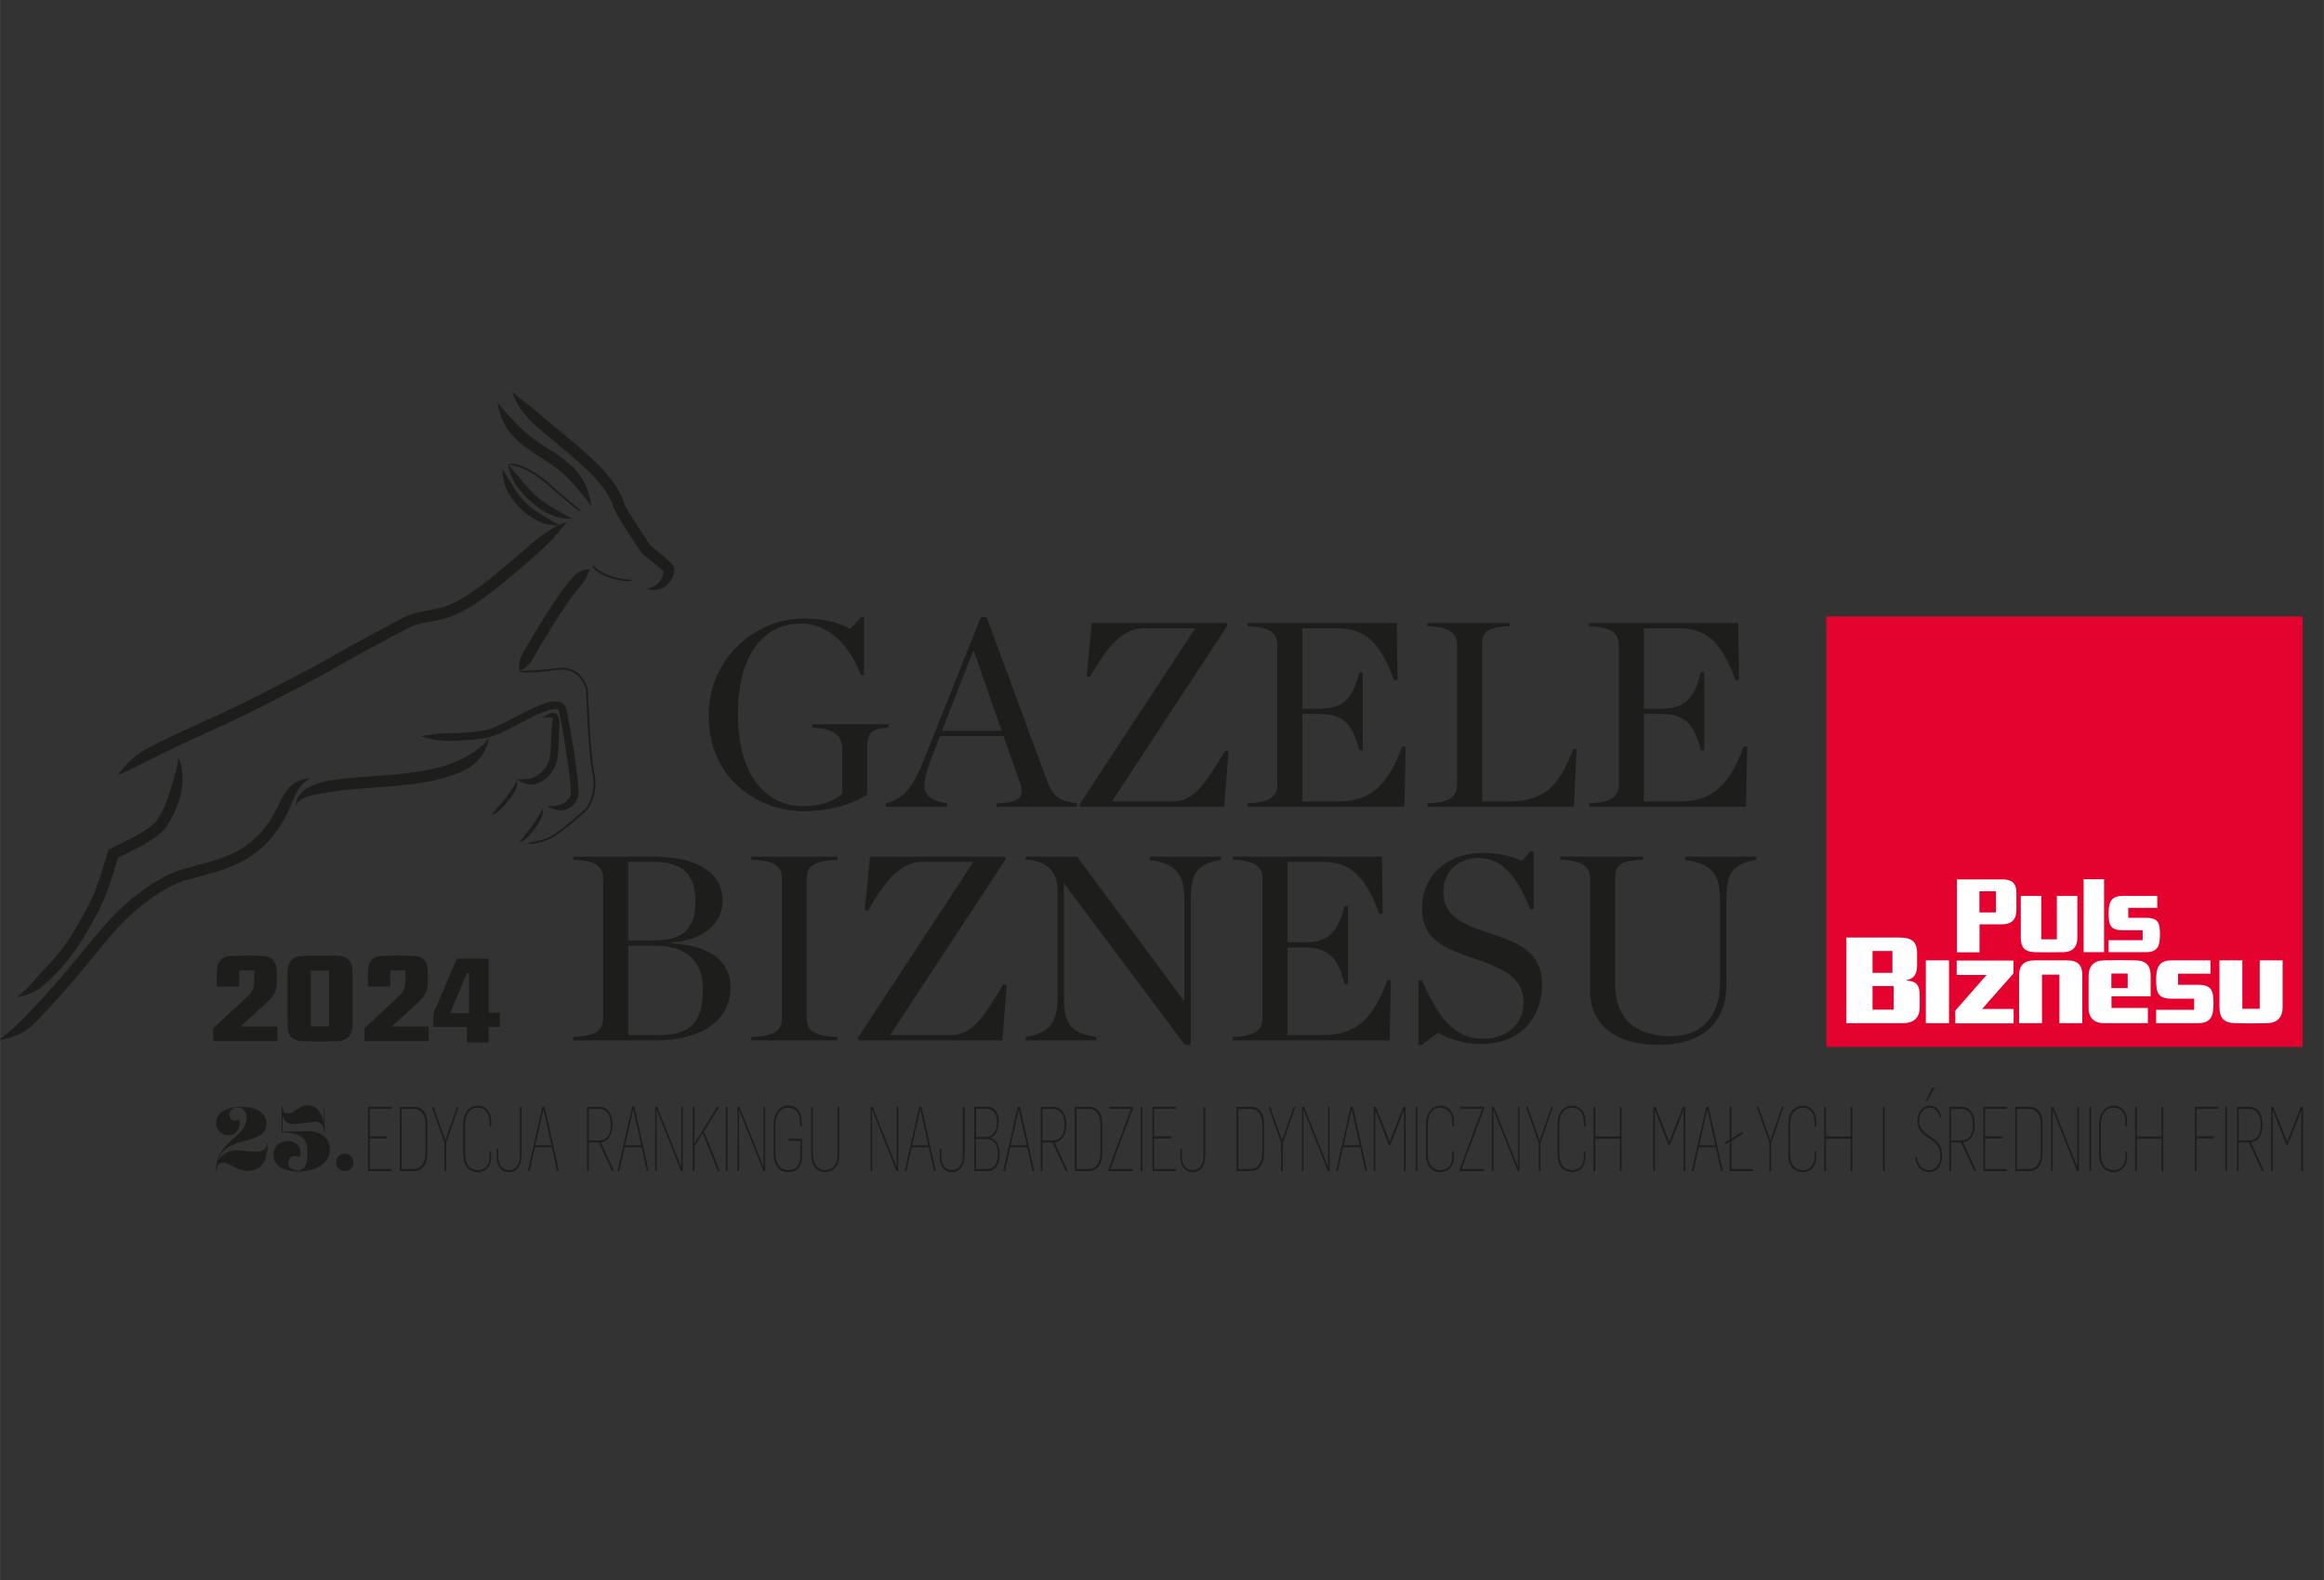 <?xml version="1.0" encoding="UTF-8" standalone="no"?>
<svg
   xml:space="preserve"
   width="100"
   height="68"
   viewBox="0 0 26.458 17.992"
   version="1.1"
   id="svg7"
   sodipodi:docname="GBW2024.svg"
   inkscape:version="1.4 (86a8ad7, 2024-10-11)"
   xmlns:inkscape="http://www.inkscape.org/namespaces/inkscape"
   xmlns:sodipodi="http://sodipodi.sourceforge.net/DTD/sodipodi-0.dtd"
   xmlns:xlink="http://www.w3.org/1999/xlink"
   xmlns="http://www.w3.org/2000/svg"
   xmlns:svg="http://www.w3.org/2000/svg"><rect x="0" y="0" width="26.458" height="17.992" fill="#333333" stroke="none"/><sodipodi:namedview
     id="namedview7"
     pagecolor="#505050"
     bordercolor="#eeeeee"
     borderopacity="1"
     inkscape:showpageshadow="0"
     inkscape:pageopacity="0"
     inkscape:pagecheckerboard="0"
     inkscape:deskcolor="#d1d1d1"
     inkscape:zoom="8.3318182"
     inkscape:cx="33.426077"
     inkscape:cy="-10.021822"
     inkscape:window-width="3840"
     inkscape:window-height="2126"
     inkscape:window-x="-11"
     inkscape:window-y="-11"
     inkscape:window-maximized="1"
     inkscape:current-layer="svg7" /><defs
     id="defs1"><path
       id="a"
       d="M 3.047,-12.359 H 3.281 c 7.531,0 8.031,3.547 8.031,5.922 v 1.531 c 0,2.234 -0.5,4.812 -3.344,4.812 -1.531,0 -2.812,-1.094 -2.812,-2.422 0,-1.344 0.938,-2.234 2.297,-2.234 0.641,0 0.812,0.344 1.109,0.344 0.344,0 0.594,-0.844 0.594,-1.25 0,-2.297 -1.562,-3.938 -4.141,-3.938 -2.031,0 -4.578,1.422 -4.578,4.547 0,4.297 4.672,5.281 8.031,5.281 6,0 10.125,-2.844 10.125,-7.281 0,-3.016 -2.5,-5.719 -7.047,-5.719 l -8.219,0.125 L 3.312,-17 c 0,-0.281 0.078,-0.578 0.219,-0.25 0.609,1.469 1.484,2.203 3.547,2.203 2.312,0 5.422,-0.734 6.75,-0.734 1.625,0 2.812,1.141 2.812,2.562 v 0.891 H 16.875 V -20.125 c 0,-0.109 -0.062,-0.172 -0.109,-0.172 -0.062,0 -0.125,0.062 -0.125,0.172 v 4.109 c 0,0.125 -0.031,0.188 -0.047,0.188 -0.031,0 -0.094,-0.062 -0.125,-0.203 -0.609,-2.562 -1.969,-5.047 -5.156,-5.047 -2.812,0 -4.094,2.609 -6.062,2.609 -1.484,0 -1.922,-0.844 -1.969,-1.969 v -0.328 h -0.234 z m 0,0" /></defs><g
     stroke-width="9.895"
     id="g7"
     transform="matrix(0.667,0,0,0.667,4.9226602e-4,-0.705)"><path
       fill="#e4032e"
       stroke-width="9.895"
       d="M 639.961,394.898 H 793.316 V 256.234 H 639.961 Z m 0,0"
       transform="matrix(0.053,0,0,0.053,-2.744,-1.999)"
       id="path1" /><path
       fill="#ffffff"
       stroke-width="9.895"
       d="m 664.52,387.242 h -18.129 v -27.582 h 16.758 c 3.789,0 6.004,0.852 6.004,5.078 v 3.719 c 0,2.137 -0.359,4.562 -3.816,4.992 3.258,0.273 4.664,0.934 4.664,4.961 v 3.559 c 0,3.316 -1.57,5.273 -5.48,5.273 m -3.305,-23.246 h -6.406 v 7.031 h 6.406 z m 0.402,11.285 h -6.809 v 7.617 h 6.809 z M 671.977,367 h 7.465 v 20.234 h -7.465 z m 9.492,20.309 v -4.098 l 10.074,-11.488 h -9.633 v -4.645 h 18.297 v 4.141 l -10.113,11.449 h 10.152 v 4.641 z m 33.523,-0.066 v -15.625 h -5.598 v 15.625 h -7.379 v -15.469 c 0,-3.164 1.617,-4.762 5,-4.762 h 10.395 c 3.711,0 4.961,1.715 4.961,4.762 v 15.469 z m 16.77,-8.637 v 3.746 h 11.723 v 4.891 h -14.023 c -4.191,0 -5.074,-2.699 -5.074,-4.93 v -10.152 c 0,-3.285 1.648,-5.117 5.039,-5.148 0,0 3.984,-0.082 5.035,-0.082 1.039,0 4.953,0.082 4.953,0.082 3.547,0.031 4.957,1.703 4.957,4.914 v 6.68 z m 5.23,-7.344 h -5.273 v 4.691 h 5.273 z m 22.617,15.98 h -13.457 v -4.301 h 12.25 v -3.59 h -7.301 c -4.387,0 -4.949,-1.918 -4.949,-6.102 0,-3.629 0.684,-6.238 4.996,-6.238 h 12.492 v 4.289 h -10.438 v 3.594 h 6.488 c 4.395,0 4.918,2.031 4.918,5.895 0,4.141 -0.73,6.453 -5,6.453 m 22.234,0 c 0,0 -4.227,0.074 -5.512,0.074 -1.086,0 -4.715,-0.074 -4.715,-0.074 -3.629,-0.082 -5.074,-1.68 -5.074,-5.156 v -15.074 h 7.367 v 15.609 h 5.602 v -15.609 h 7.367 v 15.074 c 0,3.238 -1.688,5.121 -5.035,5.156 M 696.5,355.406 h -7.238 v 9.016 h -7.277 v -23.492 h 14.621 c 3.227,0 4.535,1.301 4.535,4.324 v 5.621 c 0,2.766 -1.344,4.531 -4.641,4.531 m -1.945,-10.652 h -5.328 v 6.82 h 5.328 z m 21.707,19.617 c 0,0 -3.789,0.059 -4.938,0.059 -0.973,0 -4.223,-0.059 -4.223,-0.059 -3.254,-0.078 -4.543,-1.516 -4.543,-4.621 v -13.5 h 6.598 v 13.992 h 5.023 V 346.25 h 6.602 v 13.5 c 0,2.902 -1.527,4.586 -4.52,4.621 m 13.109,-23.492 h -6.566 l -0.012,23.492 6.578,-0.012 z m 13.527,23.492 h -12.043 v -3.855 h 10.961 v -3.211 h -6.52 c -3.938,0 -4.441,-1.719 -4.441,-5.453 0,-3.262 0.605,-5.602 4.477,-5.602 h 11.184 v 3.852 h -9.348 v 3.215 h 5.809 c 3.934,0 4.398,1.816 4.398,5.273 0,3.715 -0.645,5.781 -4.477,5.781"
       transform="matrix(0.053,0,0,0.053,-2.744,-1.999)"
       id="path2" /><path
       fill="#1d1d1b"
       stroke-width="9.895"
       d="m 279.984,288.07 c 0,-18.516 15.289,-31.172 30.492,-31.172 6.539,0 11.125,1.273 15.117,3.312 l 3.566,-3.82 h 0.848 v 18.77 h -1.02 c -4.16,-10.957 -11.211,-16.648 -19.449,-16.648 -9.852,0 -20.129,7.391 -20.129,29.387 0,21.914 11.043,29.473 20.895,29.473 5.52,0 9.852,-1.445 12.656,-3.992 v -14.695 c 0,-3.648 -2.039,-6.367 -9.598,-6.621 v -1.105 h 24.461 v 1.105 c -5.691,0.336 -6.797,1.867 -6.797,6.621 v 14.949 c -5.945,3.824 -14.184,5.352 -20.043,5.352 -15.289,0 -31,-10.445 -31,-30.914 m 85.445,-20.555 h -0.34 l -9.938,25.562 h 19.195 z m -13.676,34.312 c -4.074,10.617 -2.715,13.332 5.012,14.609 v 1.102 H 337.062 v -1.102 c 5.52,-1.531 8.41,-4.504 12.23,-14.016 l 18.344,-45.945 h 1.871 l 18.852,51.125 c 2.379,6.371 3.652,7.984 10.277,8.836 v 1.102 h -25.902 v -1.102 c 8.066,-0.34 9.086,-2.211 7.305,-7.219 l -5.098,-14.441 h -20.469 z m 47.738,14.863 37.199,-56.648 h -16.562 c -5.945,0 -10.871,4.246 -17.324,15.625 l -1.105,-0.168 1.699,-17.156 h 43.57 l 0.082,0.848 -37.199,56.648 h 19.195 c 6.793,0 10.105,-4.332 17.238,-16.305 l 1.105,0.168 -1.359,17.836 h -46.457 z m 54.02,-0.254 c 7.559,-0.258 9.594,-2.379 9.594,-6.117 v -44.844 c 0,-3.652 -2.035,-5.859 -9.594,-6.113 v -1.02 h 48.066 l 0.258,18.344 -1.105,0.086 c -4.16,-11.125 -8.492,-16.73 -18.344,-16.73 h -11.211 v 25.902 h 5.352 c 7.133,0 10.699,-2.379 12.992,-11.719 h 1.105 v 25.137 h -1.105 c -2.293,-9.34 -5.859,-11.719 -12.992,-11.719 h -5.352 v 28.195 h 11.211 c 11.551,0 16.477,-5.859 20.977,-17.75 l 1.105,0.086 -0.426,19.363 h -50.531 z m 57.926,0 c 7.559,-0.258 9.598,-2.379 9.598,-6.117 v -44.844 c 0,-3.652 -2.039,-5.859 -9.598,-6.113 v -1.02 h 26.582 v 1.02 c -8.066,0.254 -8.918,2.293 -8.918,6.113 v 50.363 h 7.812 c 11.211,0 16.562,-3.652 21.488,-16.898 l 1.105,0.086 -0.848,18.512 H 511.438 Z m 52.066,0 c 7.559,-0.258 9.594,-2.379 9.594,-6.117 v -44.844 c 0,-3.652 -2.035,-5.859 -9.594,-6.113 v -1.02 h 48.066 l 0.258,18.344 -1.105,0.086 c -4.16,-11.125 -8.492,-16.73 -18.344,-16.73 h -11.211 v 25.902 h 5.352 c 7.133,0 10.699,-2.379 12.992,-11.719 h 1.105 v 25.137 h -1.105 c -2.293,-9.34 -5.859,-11.719 -12.992,-11.719 h -5.352 v 28.195 h 11.211 c 11.551,0 16.477,-5.859 20.977,-17.75 l 1.105,0.086 -0.426,19.363 h -50.531 z m -299.832,74.656 c 10.785,0 14.438,-4.246 14.438,-15.031 0,-7.902 -4.5,-13.762 -15.117,-13.762 h -8.918 v 28.793 z m -1.02,-30.488 c 9.598,0 13.082,-4.418 13.082,-12.488 0,-7.301 -2.633,-12.824 -13.422,-12.824 h -8.238 v 25.312 z m -26.242,31.082 c 7.559,-0.254 9.598,-2.379 9.598,-6.113 v -44.844 c 0,-3.652 -2.039,-5.859 -9.598,-6.117 v -1.02 h 25.223 c 17.156,0 22.848,6.711 22.848,14.27 0,6.117 -4.586,12.484 -16.477,13.418 v 0.258 c 12.57,0.676 19.023,5.773 19.023,14.266 0,8.324 -6.199,16.988 -24.629,16.988 h -25.988 z m 57.332,0 c 8.07,-0.254 9.852,-2.379 9.852,-6.113 v -44.844 c 0,-3.652 -1.781,-5.859 -9.852,-6.117 v -1.02 h 27.688 v 1.02 c -8.07,0.258 -9.852,2.465 -9.852,6.117 v 44.844 c 0,3.734 1.781,5.859 9.852,6.113 v 1.105 h -27.688 z m 34.312,0.254 37.199,-56.648 h -16.559 c -5.945,0 -10.871,4.246 -17.328,15.629 l -1.102,-0.172 1.699,-17.156 h 43.566 l 0.086,0.852 -37.199,56.648 h 19.195 c 6.793,0 10.105,-4.332 17.238,-16.309 l 1.105,0.172 -1.359,17.836 h -46.457 z m 66.418,-49.684 h -0.082 v 36.52 c 0,8.238 1.781,11.637 10.445,12.91 v 1.105 h -22.762 v -1.105 c 7.984,-1.359 10.277,-4.672 10.277,-12.91 v -34.48 c 0,-5.18 -2.973,-9.512 -10.277,-9.684 v -1.02 h 16.562 l 34.48,46.543 h 0.086 v -32.613 c 0,-8.238 -2.633,-11.633 -11.125,-12.91 v -1.02 h 22.844 v 1.02 c -7.98,1.445 -9.68,4.672 -9.68,12.91 v 46.711 h -1.871 z M 448.75,391.688 c 7.559,-0.254 9.598,-2.379 9.598,-6.113 v -44.844 c 0,-3.652 -2.039,-5.859 -9.598,-6.117 v -1.02 h 48.07 l 0.254,18.348 -1.102,0.086 c -4.164,-11.129 -8.492,-16.734 -18.348,-16.734 h -11.211 v 25.906 h 5.352 c 7.133,0 10.703,-2.379 12.996,-11.723 h 1.102 v 25.141 h -1.102 c -2.293,-9.344 -5.863,-11.723 -12.996,-11.723 h -5.352 v 28.199 H 477.625 c 11.551,0 16.477,-5.859 20.98,-17.75 l 1.102,0.082 -0.426,19.367 H 448.75 Z m 59.797,-18.262 h 1.188 c 4.586,10.789 9.938,18.855 19.535,18.855 8.918,0 13.164,-6.027 13.164,-11.293 0,-8.07 -5.18,-10.789 -15.969,-14.609 -8.066,-2.887 -16.73,-5.18 -16.73,-16.137 0,-11.125 8.664,-17.836 19.703,-17.836 5.012,0 9.684,1.273 12.484,2.547 l 2.719,-3.055 h 1.02 v 18.598 h -1.188 c -3.996,-10.785 -9.344,-16.477 -16.48,-16.477 -6.027,0 -11.379,3.906 -11.379,10.871 0,7.73 5.605,10.277 15.203,13.504 8.152,2.719 16.562,5.438 16.562,16.477 0,8.832 -5.184,19.109 -19.961,19.109 -4.754,0 -10.105,-1.699 -13.59,-3.652 l -5.262,3.992 h -1.02 z m 55.293,3.23 v -35.926 c 0,-3.652 -2.039,-5.859 -9.602,-6.117 v -1.02 h 26.586 v 1.02 c -7.984,0.258 -8.918,2.293 -8.918,6.117 v 33.633 c 0,13.246 8.492,17.07 18.09,17.07 4.332,0 8.238,-1.273 10.957,-3.992 2.973,-2.973 4.754,-7.219 4.754,-13.504 v -26.414 c 0,-8.238 -2.633,-11.637 -11.211,-12.91 v -1.02 h 22.848 v 1.02 c -7.984,1.445 -9.598,4.672 -9.598,12.91 v 27.348 c 0,11.297 -6.793,19.363 -21.656,19.363 -14.016,0 -22.25,-6.367 -22.25,-17.578 M 209.125,295.434 c -1.434,1.969 -2.926,3.188 -4.52,4.297 -1.609,1.098 -3.363,2.086 -5.77,3.172 -0.988,0.445 -2.781,1.164 -5.145,1.809 -2.363,0.668 -5.848,1.336 -8.773,1.727 -2.918,0.406 -5.25,0.613 -5.25,0.617 l -4.633,0.395 -8.609,0.656 c -3.773,0.301 -6.902,0.699 -8.469,0.973 -2.863,0.488 -5.141,1.211 -7.117,2.406 -0.98,0.605 -1.895,1.336 -2.617,2.289 -0.727,0.938 -1.207,2.137 -1.191,3.355 0.57,-1.086 1.391,-1.746 2.23,-2.199 0.844,-0.457 1.734,-0.734 2.664,-0.98 1.871,-0.473 3.926,-0.812 6.621,-1.246 1.465,-0.242 4.461,-0.617 8.184,-0.914 l 8.594,-0.66 4.699,-0.418 c 0,-0.004 2.375,-0.207 5.398,-0.613 3.023,-0.398 6.695,-1.094 9.254,-1.824 2.547,-0.699 4.555,-1.508 5.672,-2.023 2.723,-1.254 4.688,-2.781 6.117,-4.566 1.422,-1.785 2.328,-3.844 2.66,-6.25 m 8.77,13.215 c 1.379,0.852 2.668,1.426 4.203,1.652 0.77,0.09 1.621,0.117 2.602,-0.238 0.84,-0.359 1.598,-0.746 2.457,-1.355 0.332,-0.238 0.863,-0.652 1.344,-1.176 0.488,-0.492 1.082,-1.223 1.539,-2.07 0.336,-0.605 0.691,-1.508 0.891,-2.258 0.207,-0.75 0.293,-1.336 0.297,-1.336 0.027,-0.004 0.324,-1.992 0.367,-3.246 0.137,-2.562 0.16,-4.586 0.219,-5.598 0.043,-0.93 0.062,-1.742 0.074,-2.523 l 0.004,-0.602 c -0.008,-0.262 -0.031,-0.477 -0.078,-0.723 -0.043,-0.23 -0.117,-0.523 -0.266,-0.816 -0.141,-0.281 -0.34,-0.523 -0.578,-0.703 -0.457,-0.367 -1.152,-0.43 -1.586,-0.34 -0.441,0.082 -0.797,0.238 -1.141,0.406 -0.676,0.348 -1.285,0.785 -1.922,1.285 0.797,-0.141 1.527,-0.254 2.199,-0.285 0.332,-0.016 0.656,-0.012 0.906,0.047 0.246,0.059 0.277,0.145 0.336,0.25 0.019,0.055 0.023,0.109 0.016,0.152 -0.012,0.035 -0.016,0.098 -0.019,0.227 -0.008,0.117 -0.023,0.273 -0.043,0.383 l -0.09,0.543 c -0.121,0.77 -0.207,1.633 -0.258,2.582 l -0.234,5.566 c -0.051,1.211 -0.293,2.965 -0.312,2.953 -0.004,0 -0.09,0.512 -0.258,1.117 -0.168,0.609 -0.449,1.297 -0.691,1.746 -0.348,0.641 -0.727,1.117 -1.148,1.543 -0.395,0.434 -0.715,0.672 -1.008,0.891 -0.664,0.492 -1.383,0.918 -1.93,1.262 -0.457,0.262 -1.07,0.414 -1.688,0.52 -1.262,0.191 -2.598,0.254 -4.203,0.145 m 0.43,0.309 c -0.707,1.453 -1.34,2.242 -2.301,3.793 -0.203,0.316 -0.57,0.863 -1.074,1.523 l -0.164,0.223 -0.09,0.109 -0.082,0.102 c -0.754,0.957 -1.434,1.699 -1.77,2.07 -1.273,1.344 -1.855,2.246 -2.832,3.512 1.484,-0.672 2.406,-1.309 3.727,-2.68 0.355,-0.379 1.055,-1.141 1.844,-2.137 l 0.082,-0.105 0.09,-0.121 0.18,-0.227 c 0.523,-0.691 0.91,-1.273 1.121,-1.609 1.004,-1.641 1.332,-2.828 1.27,-4.453"
       transform="matrix(0.053,0,0,0.053,-2.744,-1.999)"
       id="path3" /><path
       fill="#1d1d1b"
       stroke-width="9.895"
       d="m 51.305,392.57 c 1.223,-0.031 2.355,-0.281 3.418,-0.57 1.062,-0.301 2.07,-0.68 3.066,-1.152 0.996,-0.477 1.984,-1.051 2.988,-1.785 1.008,-0.715 2.039,-1.703 2.988,-2.695 0.812,-0.836 2.23,-2.32 3.969,-4.203 2.93,-3.164 6.395,-7.09 9.859,-11.242 3.48,-4.145 6.938,-8.531 10.188,-12.277 6.391,-7.555 12.961,-11.781 12.918,-11.801 0.008,0.012 1.332,-0.977 3.664,-2.367 1.164,-0.688 2.59,-1.473 4.223,-2.191 0.824,-0.355 1.664,-0.688 2.594,-0.953 0.973,-0.293 2.004,-0.574 3.078,-0.863 4.285,-1.148 9.352,-2.332 14.117,-4.641 2.375,-1.145 4.645,-2.566 6.637,-4.203 2,-1.633 3.719,-3.469 5.137,-5.316 2.422,-3.141 3.848,-6.082 4.516,-7.48 1.281,-2.703 1.801,-4.629 2.742,-6.211 0.902,-1.594 2.215,-3.008 4.285,-4.301 -2.398,0.16 -4.605,0.93 -6.363,2.586 -0.875,0.816 -1.605,1.812 -2.223,2.891 -0.629,1.094 -1.133,2.219 -1.746,3.426 -0.66,1.359 -1.961,4.012 -4.141,6.832 -2.516,3.324 -6.145,6.41 -10.453,8.449 -4.289,2.086 -9.102,3.242 -13.461,4.406 -1.09,0.293 -2.156,0.586 -3.18,0.891 -1.074,0.312 -2.102,0.715 -3.012,1.113 -1.84,0.809 -3.371,1.66 -4.625,2.402 -2.496,1.492 -3.887,2.535 -3.895,2.523 0.008,0.008 -1.695,1.137 -4.27,3.238 -2.57,2.082 -6.004,5.262 -9.328,9.145 -3.348,3.863 -6.793,8.227 -10.238,12.328 -3.434,4.113 -6.848,7.984 -9.738,11.113 l -3.902,4.164 c -0.992,1.055 -1.723,1.863 -2.527,2.633 -0.781,0.762 -1.539,1.461 -2.289,2.141 -0.75,0.684 -1.496,1.352 -2.297,2.02 -0.805,0.664 -1.645,1.355 -2.699,1.953 m 57.777,-90.844 c 0.117,1.188 -0.207,2.25 -0.418,3.262 -0.242,1.012 -0.512,1.973 -0.789,2.953 -0.566,1.953 -1.133,3.988 -1.984,6.523 -0.352,1.039 -1.012,2.867 -2.148,4.973 -0.293,0.539 -0.617,1.094 -0.973,1.656 l -0.562,0.852 -0.301,0.426 c -0.18,0.23 -0.008,0.031 -0.148,0.18 -0.965,0.93 -2.191,1.832 -3.5,2.684 -2.625,1.707 -5.59,3.219 -8.312,4.52 l -2.234,1.059 -0.945,0.465 c -0.102,0.019 -0.09,0.133 -0.125,0.207 l -0.082,0.25 -0.152,0.488 -0.395,1.293 -0.992,3.32 -0.938,2.988 c -0.027,-0.019 -1.156,3.898 -3.414,8.664 -0.57,1.188 -1.219,2.414 -1.945,3.648 l -2.262,3.961 c -1.477,2.617 -3.07,5.059 -4.664,7.117 -2.219,2.891 -4.305,5.09 -5.34,6.188 -0.953,1.004 -1.797,1.91 -2.566,2.773 l -2.078,2.402 c -1.336,1.457 -2.691,2.875 -4.715,4.203 2.434,-0.227 4.484,-0.961 6.414,-2.113 0.48,-0.289 0.961,-0.621 1.418,-0.977 0.441,-0.34 0.887,-0.695 1.336,-1.078 0.906,-0.77 1.844,-1.641 2.844,-2.672 1.082,-1.125 3.262,-3.402 5.625,-6.477 1.688,-2.18 3.422,-4.836 4.938,-7.531 l 2.234,-3.926 c 0.777,-1.324 1.48,-2.66 2.086,-3.926 2.406,-5.098 3.547,-9.129 3.578,-9.113 l 0.969,-3.062 1,-3.332 c 0.277,-0.906 0.172,-0.574 0.203,-0.645 l 1.793,-0.844 c 2.797,-1.332 5.879,-2.895 8.742,-4.75 1.43,-0.934 2.812,-1.938 4.047,-3.125 0.047,-0.051 0.227,-0.207 0.34,-0.344 l 0.242,-0.336 0.344,-0.488 c 0.223,-0.324 0.438,-0.648 0.641,-0.969 0.406,-0.641 0.773,-1.273 1.102,-1.879 1.281,-2.379 2.004,-4.414 2.383,-5.57 0.914,-2.824 1.203,-5.152 1.172,-7.348 -0.019,-1.102 -0.121,-2.172 -0.328,-3.262 -0.102,-0.547 -0.23,-1.098 -0.402,-1.652 -0.18,-0.547 -0.359,-1.141 -0.734,-1.637 M 234.5,225.66 c -2.285,0.852 -4.125,1.805 -5.941,2.91 -1.82,1.121 -3.609,2.453 -5.746,4.297 l -2.516,2.188 -1.75,1.52 -4.211,3.602 c -3.02,2.535 -6.34,5.266 -9.91,7.73 l -2.758,1.848 c -0.898,0.586 -1.82,1.133 -2.766,1.621 -1.891,0.988 -3.859,1.73 -5.91,2.223 -2.047,0.512 -4.215,0.77 -6.465,1.281 -1.121,0.258 -2.25,0.59 -3.324,1.02 -0.539,0.215 -1.062,0.449 -1.57,0.707 l -0.75,0.398 -0.656,0.359 -9.625,5.148 c -5.578,3.004 -9.133,5.035 -9.133,5.031 l -2.473,1.402 c -1.57,0.91 -3.793,2.164 -6.566,3.656 -5.535,2.988 -13.129,6.902 -21.141,10.883 l -6.059,2.969 c -1.977,0.953 -4.082,1.859 -6.105,2.785 l -5.98,2.73 -5.566,2.602 c -3.383,1.602 -6.141,2.977 -7.516,3.699 -1.27,0.66 -2.379,1.305 -3.391,1.996 -1.059,0.715 -1.867,1.449 -2.652,2.164 -1.559,1.461 -2.941,2.992 -4.395,4.945 2.191,-1.039 4.047,-1.797 5.926,-2.727 l 2.848,-1.449 3.348,-1.668 c 1.34,-0.684 4.059,-2.035 7.414,-3.621 l 5.535,-2.582 5.957,-2.719 c 2.027,-0.93 4.074,-1.809 6.176,-2.82 l 6.105,-2.992 c 8.043,-4.004 15.66,-7.938 21.242,-10.953 2.789,-1.504 5.09,-2.809 6.648,-3.711 l 2.445,-1.391 c 0.004,0 3.527,-2.004 9.078,-4.988 l 9.648,-5.152 0.68,-0.375 0.613,-0.324 c 0.414,-0.211 0.84,-0.398 1.277,-0.574 0.875,-0.352 1.801,-0.625 2.789,-0.852 1.961,-0.453 4.207,-0.719 6.516,-1.289 2.309,-0.551 4.613,-1.418 6.734,-2.531 1.066,-0.551 2.09,-1.16 3.082,-1.801 l 2.832,-1.898 c 3.766,-2.602 7.137,-5.383 10.199,-7.953 l 4.246,-3.637 1.758,-1.531 2.504,-2.199 c 2.117,-1.863 3.668,-3.43 5.062,-5 1.402,-1.566 2.602,-3.164 4.211,-4.977 m -19.133,-18.496 c 0.258,1.602 0.66,2.938 1.234,4.266 0.586,1.32 1.367,2.648 2.609,4.152 0.508,0.617 1.434,1.688 2.715,2.898 0.086,0.094 0.273,0.246 0.27,0.246 l 0.137,0.133 0.141,0.129 c 1.914,1.738 3.715,2.902 4.621,3.445 1.688,1.008 3.145,1.562 4.562,1.898 1.418,0.328 2.809,0.445 4.426,0.406 -1.449,-0.723 -2.586,-1.398 -3.77,-2.078 -1.184,-0.688 -2.41,-1.379 -3.945,-2.316 -0.828,-0.512 -2.473,-1.578 -4.242,-3.184 l -0.133,-0.117 -0.133,-0.113 c 0,0 -0.152,-0.16 -0.242,-0.238 -1.188,-1.121 -2.051,-2.109 -2.527,-2.68 l -2.961,-3.535 c -0.891,-1.047 -1.785,-2.023 -2.762,-3.312 m 23.68,15.461 c -0.484,-0.648 -0.832,-1.066 -1.555,-1.668 l -4.953,-4.137 c -2.379,-1.996 -4.449,-3.902 -4.469,-3.898 0,0.008 -2.137,-1.906 -4.859,-3.484 -1.348,-0.793 -2.863,-1.504 -4.172,-1.93 -0.602,-0.195 -1.109,-0.32 -1.363,-0.375 -0.941,-0.199 -1.52,-0.148 -2.309,0.031 0.785,0.211 1.277,0.367 2.172,0.566 0.242,0.055 0.727,0.172 1.309,0.363 1.258,0.406 2.734,1.098 4.055,1.875 2.664,1.547 4.77,3.426 4.77,3.418 0,-0.019 2.086,1.902 4.469,3.902 l 4.965,4.141 c 0.73,0.594 1.207,0.852 1.941,1.195 m 20.887,24.711 c 1.168,0.34 2.348,0.43 3.523,0.25 1.168,-0.176 2.367,-0.699 3.316,-1.676 0.477,-0.512 0.793,-0.918 1.156,-1.484 0.34,-0.555 0.66,-1.184 0.848,-1.992 0.09,-0.336 0.168,-1.023 0.094,-1.578 -0.047,-0.586 -0.395,-1.102 -0.805,-1.57 -0.211,-0.238 -0.281,-0.312 -0.426,-0.465 l -0.387,-0.387 c -0.258,-0.25 -0.523,-0.496 -0.801,-0.738 -0.902,-0.801 -2.496,-2.125 -4.523,-3.707 l -0.633,-0.488 -1.805,-2.703 -2.082,-3.184 c -1.395,-2.16 -2.828,-4.391 -3.93,-6.355 -0.258,-0.461 -0.543,-1.012 -0.59,-1.199 -0.188,-0.578 -0.379,-1.133 -0.594,-1.641 -0.418,-1.023 -0.863,-1.891 -1.258,-2.594 -0.801,-1.402 -1.371,-2.176 -1.363,-2.18 0.008,-0.004 -2.008,-3.008 -5.277,-6.266 -3.234,-3.297 -7.578,-6.918 -10.984,-9.727 -2.906,-2.391 -5.242,-4.355 -6.387,-5.352 -2.102,-1.82 -3.781,-3.176 -5.41,-4.434 -1.625,-1.273 -3.223,-2.414 -4.984,-4.086 0.77,2.309 1.781,4.176 3.031,5.941 1.262,1.77 2.809,3.453 4.949,5.348 1.164,1.035 3.547,3.047 6.445,5.434 3.398,2.809 7.656,6.355 10.715,9.469 3.105,3.09 4.879,5.75 4.871,5.746 -0.004,0 0.5,0.699 1.188,1.906 0.336,0.605 0.711,1.34 1.055,2.18 0.176,0.422 0.328,0.867 0.48,1.344 0.289,0.863 0.582,1.316 0.883,1.895 1.215,2.164 2.637,4.379 4.055,6.582 l 2.105,3.211 2.105,3.152 c 0.109,0.16 0.297,0.246 0.438,0.371 l 0.27,0.207 0.434,0.34 c 1.992,1.543 3.543,2.824 4.379,3.551 l 0.73,0.641 0.574,0.531 c 0.012,0 0.039,0.004 0.055,0.019 0.016,0.035 0.047,-0.047 0.031,0.191 -0.027,0.688 -0.434,1.68 -0.785,2.426 -0.652,1.375 -2.348,2.562 -4.707,3.07 m -17.07,-7.992 c -0.219,0.359 -0.141,0.801 0.023,1.137 0.168,0.348 0.434,0.656 0.809,0.973 0.156,0.129 0.438,0.344 0.805,0.578 1.211,0.84 3.715,1.75 3.723,1.73 -0.008,0.016 2.152,0.719 3.625,0.918 0.629,0.102 1.152,0.148 1.414,0.168 0.957,0.059 1.52,-0.055 2.277,-0.336 -0.801,-0.109 -1.312,-0.211 -2.23,-0.273 -0.25,-0.019 -0.754,-0.066 -1.363,-0.164 -1.426,-0.199 -3.531,-0.879 -3.523,-0.891 -0.004,0.019 -2.449,-0.879 -3.59,-1.668 -0.344,-0.227 -0.605,-0.422 -0.75,-0.539 -0.344,-0.281 -0.602,-0.508 -0.82,-0.742 -0.203,-0.238 -0.414,-0.48 -0.398,-0.891 m -23.855,34.57 c 1.926,-1.094 3.098,-1.891 4.227,-3.832 0.609,-1.047 2.422,-4.215 4.145,-7.082 1.719,-2.867 3.344,-5.426 3.344,-5.426 0,0.004 1.625,-2.566 3.516,-5.285 1.879,-2.742 4.102,-5.539 4.871,-6.402 0.699,-0.82 1.148,-1.523 1.504,-2.285 0.371,-0.754 0.602,-1.566 1.117,-2.543 -1.117,-0.035 -2.094,0.199 -2.953,0.574 -0.863,0.387 -1.645,0.957 -2.434,1.836 -0.879,0.938 -3.223,3.895 -5.141,6.711 -1.941,2.809 -3.574,5.422 -3.578,5.422 0,-0.004 -1.668,2.594 -3.41,5.496 -1.754,2.898 -3.586,6.098 -4.176,7.176 -1.09,1.984 -1.164,3.426 -1.031,5.641"
       transform="matrix(0.053,0,0,0.053,-2.744,-1.999)"
       id="path4" /><path
       fill="#1d1d1b"
       stroke-width="9.895"
       d="m 221.496,329.285 c 0.789,0.18 1.348,0.234 2.293,0.105 l 0.555,-0.094 0.387,-0.074 0.754,-0.164 c 0.285,-0.07 0.578,-0.148 0.867,-0.234 0.586,-0.172 1.176,-0.379 1.77,-0.629 1.188,-0.473 2.359,-1.199 3.445,-1.996 1.109,-0.785 2.227,-1.629 3.328,-2.52 1.102,-0.895 2.191,-1.828 3.27,-2.781 l 1.605,-1.43 0.801,-0.723 c 0.285,-0.273 0.516,-0.566 0.723,-0.875 1.594,-2.473 2.211,-5.336 2.223,-7.945 0.004,-1.301 -0.18,-2.574 -0.453,-3.695 -0.223,-1.121 -0.359,-2.199 -0.48,-3.188 -0.445,-3.965 -0.59,-6.543 -0.602,-6.539 0,0 -0.199,-2.574 -0.422,-6.566 l -0.348,-6.91 -0.086,-1.957 -0.039,-1.004 -0.008,-0.254 c 0.004,-0.129 -0.043,-0.238 -0.059,-0.312 -0.043,-0.172 -0.094,-0.344 -0.145,-0.512 -0.441,-1.336 -1.145,-2.637 -2.152,-3.715 -0.996,-1.086 -2.336,-1.887 -3.785,-2.25 -1.441,-0.379 -2.965,-0.328 -4.363,-0.102 -1.395,0.195 -2.77,0.355 -4.113,0.48 l -1.984,0.16 -0.965,0.055 -0.875,0.035 -1.375,0.031 c -0.934,0.004 -1.457,0.102 -2.254,0.23 0.766,0.262 1.312,0.375 2.258,0.383 l 1.395,-0.027 0.883,-0.035 0.977,-0.059 2,-0.16 c 1.352,-0.125 2.738,-0.289 4.141,-0.484 1.379,-0.219 2.781,-0.262 4.125,0.09 1.34,0.336 2.562,1.066 3.488,2.07 0.934,1 1.602,2.227 2.016,3.488 0.051,0.156 0.098,0.312 0.137,0.473 0.019,0.09 0.043,0.145 0.035,0.184 l 0.012,0.254 0.039,1.008 0.082,1.961 0.352,6.914 c 0.227,3.996 0.426,6.574 0.426,6.574 0.012,0 0.156,2.578 0.602,6.566 0.121,1 0.258,2.082 0.488,3.238 0.273,1.133 0.441,2.312 0.441,3.578 -0.008,2.492 -0.621,5.281 -2.121,7.598 -0.188,0.281 -0.398,0.547 -0.633,0.77 l -0.793,0.711 -1.602,1.43 c -1.07,0.949 -2.156,1.879 -3.246,2.762 -1.094,0.887 -2.199,1.723 -3.297,2.496 -1.098,0.801 -2.176,1.469 -3.328,1.934 -0.57,0.238 -1.141,0.438 -1.703,0.605 -0.285,0.082 -0.562,0.156 -0.84,0.227 l -0.73,0.16 -0.375,0.07 -0.539,0.094 c -0.914,0.137 -1.422,0.289 -2.199,0.5"
       transform="matrix(0.053,0,0,0.053,-2.744,-1.999)"
       id="path5" /><path
       fill="#1d1d1b"
       stroke-width="9.895"
       d="m 218.906,329.176 c 1.434,-0.742 2.387,-1.348 3.664,-2.781 0.254,-0.301 0.711,-0.824 1.23,-1.523 0.012,-0.008 0.019,-0.031 0.019,-0.031 l 0.016,-0.012 0.019,-0.027 c 0.762,-1.02 1.305,-1.918 1.566,-2.371 0.938,-1.68 1.215,-2.816 1.258,-4.441 -0.793,1.402 -1.414,2.234 -2.316,3.828 -0.25,0.426 -0.77,1.273 -1.496,2.246 l -0.019,0.027 -0.008,0.019 c 0,0 -0.019,0.012 -0.023,0.023 -0.496,0.664 -0.93,1.172 -1.172,1.461 -1.211,1.387 -1.816,2.25 -2.738,3.582 m -31.535,-34.344 c 3.09,0.965 5.242,1.465 9.043,1.469 0.781,-0.004 2.156,-0.019 3.875,-0.098 2.758,-0.152 6.109,-0.355 9.613,-1.277 1.801,-0.484 3.434,-1.293 4.98,-2.055 1.555,-0.777 3.039,-1.57 4.453,-2.309 2.82,-1.488 5.344,-2.742 7.188,-3.473 1.848,-0.746 2.949,-0.934 2.941,-0.934 0,0.004 0.238,-0.051 0.641,-0.098 0.383,-0.047 1.02,-0.047 1.32,0.137 0.145,0.082 0.219,0.164 0.32,0.43 0.031,0.094 0.105,0.43 0.16,0.68 l 0.176,0.844 c 0.238,1.164 0.484,2.469 0.734,3.863 0.977,5.578 2.082,12.598 2.641,18.098 0.113,1.203 0.207,2.387 0.16,3.129 -0.012,0.094 -0.004,0.086 -0.023,0.176 -0.019,0.082 -0.039,0.164 -0.062,0.242 -0.043,0.156 -0.098,0.301 -0.152,0.434 -0.113,0.27 -0.234,0.488 -0.34,0.652 -0.805,1.215 -1.852,1.793 -3.02,2.156 -1.18,0.344 -2.496,0.473 -4.109,0.367 1.375,0.844 2.734,1.387 4.332,1.414 0.797,0 1.656,-0.141 2.516,-0.555 0.855,-0.402 1.699,-1.082 2.332,-2.051 0.176,-0.262 0.367,-0.605 0.551,-1.031 0.09,-0.211 0.176,-0.445 0.25,-0.703 0.039,-0.125 0.074,-0.258 0.105,-0.398 0.031,-0.129 0.066,-0.371 0.074,-0.512 0.062,-1.172 -0.047,-2.266 -0.16,-3.555 -0.57,-5.648 -1.68,-12.656 -2.676,-18.293 -0.25,-1.41 -0.5,-2.73 -0.746,-3.926 l -0.184,-0.871 c -0.07,-0.305 -0.102,-0.504 -0.227,-0.918 -0.223,-0.742 -0.801,-1.48 -1.453,-1.812 -0.645,-0.355 -1.215,-0.422 -1.668,-0.461 -0.457,-0.027 -0.82,0 -1.105,0.031 -0.574,0.062 -0.859,0.133 -0.863,0.133 0,-0.004 -1.398,0.254 -3.371,1.055 -1.988,0.785 -4.586,2.078 -7.422,3.57 -1.418,0.742 -2.902,1.531 -4.41,2.285 -1.52,0.746 -3.031,1.484 -4.539,1.883 -3.121,0.824 -6.406,1.047 -9.074,1.191 -1.672,0.078 -3.016,0.098 -3.777,0.109 -3.723,0.031 -5.844,0.383 -9.023,0.98 m 26.125,-86.195 c 0.055,1.617 0.223,2.992 0.602,4.395 0.383,1.398 0.973,2.844 2.055,4.5 0.445,0.676 1.27,1.852 2.488,3.164 0.012,0.023 0.055,0.047 0.055,0.047 l 0.023,0.035 c 0.019,0.023 -0.019,-0.016 0.047,0.055 1.809,1.906 3.605,3.129 4.504,3.699 1.68,1.051 3.141,1.609 4.547,1.961 1.414,0.348 2.793,0.477 4.41,0.492 -1.422,-0.773 -2.559,-1.465 -3.738,-2.156 -1.172,-0.703 -2.398,-1.398 -3.898,-2.359 -0.809,-0.523 -2.418,-1.625 -4.031,-3.336 -0.062,-0.062 -0.031,-0.027 -0.047,-0.047 l -0.031,-0.019 c 0,0 -0.019,-0.039 -0.039,-0.055 -1.094,-1.172 -1.844,-2.23 -2.25,-2.836 -0.992,-1.488 -1.715,-2.699 -2.445,-3.855 -0.723,-1.164 -1.445,-2.281 -2.25,-3.684 m -1.566,-21.418 c 0.418,2.391 1,4.402 1.965,6.391 0.973,1.973 2.344,3.949 4.547,5.973 0.898,0.828 2.566,2.211 4.742,3.672 0.75,0.523 2.152,1.402 2.148,1.402 l 1.934,1.258 c 3.137,1.984 5.359,3.828 6.387,4.84 1.906,1.828 3.254,3.391 4.574,4.93 1.301,1.547 2.562,3.082 3.969,5.062 -0.312,-2.406 -0.801,-4.445 -1.676,-6.473 -0.883,-2.016 -2.168,-4.059 -4.32,-6.164 -1.145,-1.16 -3.703,-3.266 -6.922,-5.297 l -1.953,-1.242 -2.07,-1.375 c -2.055,-1.379 -3.539,-2.605 -4.348,-3.34 -1.973,-1.773 -3.395,-3.277 -4.781,-4.758 -1.375,-1.488 -2.703,-2.961 -4.195,-4.879 m -41.66,226.945 h 7.555 v 0.672 h -7.008 v 8.852 h 5.594 v 0.668 h -5.594 v 9.867 h 7.008 v 0.668 h -7.555 z m 14.652,20.059 c 2.762,0 3.855,-2.609 3.855,-4.902 v -9.555 c 0,-2.695 -1.113,-4.902 -3.77,-4.902 h -3.938 v 19.359 z m -4.398,-20.027 h 4.551 c 2.547,0 4.266,1.77 4.266,5.395 v 9.613 c 0,3.598 -1.699,5.684 -4.289,5.684 h -4.527 z m 14.348,11.609 -4.051,-11.609 h 0.543 l 3.812,10.828 3.742,-10.828 h 0.547 l -4.055,11.641 v 9.051 h -0.539 z m 6.07,3.746 v -9.871 c 0,-3.336 1.785,-5.832 4.684,-5.832 2.789,0 4.309,2.262 4.309,4.758 v 1.918 h -0.5 v -1.48 c 0,-2.496 -1.215,-4.559 -3.895,-4.559 -2.637,0 -4.027,2.324 -4.027,5.312 v 9.402 c 0,3.832 1.742,5.371 4.113,5.371 2.504,0 3.809,-1.855 3.809,-4.293 v -1.742 h 0.5 v 1.828 c 0,2.758 -1.543,4.848 -4.309,4.848 -2.785,0 -4.684,-1.945 -4.684,-5.66 m 10.758,0.551 v -2.406 h 0.504 v 2.203 c 0,2.379 0.738,4.641 3.5,4.641 2.613,0 3.484,-2.375 3.484,-4.527 v -15.816 h 0.547 v 15.324 c 0,3.164 -1.176,5.719 -4.094,5.719 -2.395,0 -3.941,-1.887 -3.941,-5.137 m 17.656,-3.512 -2.566,-11.582 h -0.027 l -2.629,11.582 z m -2.914,-12.48 h 0.691 l 4.617,20.781 h -0.566 l -1.695,-7.664 h -5.484 l -1.703,7.664 h -0.566 z m 18.047,10.941 c 2.652,0 3.961,-1.715 3.961,-5.105 0,-2.906 -1.113,-5.082 -3.766,-5.082 h -3.336 v 10.188 z m -3.684,-10.855 h 3.938 c 2.77,0 4.27,2.262 4.27,5.688 0,3.137 -1.238,5.488 -3.766,5.723 l 4.266,9.285 h -0.648 l -4.223,-9.203 h -3.293 v 9.203 h -0.543 z m 17.461,12.395 -2.566,-11.582 h -0.027 l -2.629,11.582 z m -2.918,-12.48 h 0.695 l 4.621,20.781 h -0.57 l -1.695,-7.664 h -5.488 l -1.703,7.664 h -0.562 z m 7.402,0.055 h 0.629 l 7.734,19.305 h 0.039 v -19.305 h 0.48 v 20.727 h -0.543 l -7.816,-19.68 h -0.043 v 19.68 H 262.75 Z m 12.105,0 h 0.543 v 11.816 l 7.359,-11.816 h 0.633 l -4.941,7.957 5.137,12.77 h -0.629 l -4.922,-12.191 -2.637,4.184 v 8.008 h -0.543 z m 10.645,0.031 h 0.547 v 20.691 H 285.5 Z m 3.77,-0.031 h 0.629 l 7.73,19.305 h 0.039 v -19.305 h 0.484 v 20.727 h -0.547 l -7.816,-19.68 h -0.043 v 19.68 h -0.477 z m 11.668,15.387 v -9.754 c 0,-3.34 1.785,-6.012 4.66,-6.012 2.809,0 4.332,2.324 4.332,4.82 v 1.918 h -0.523 v -1.656 c 0,-2.492 -1.395,-4.383 -3.898,-4.383 -2.633,0 -4.031,2.527 -4.031,5.516 v 9.434 c 0,3.254 1.551,5.105 4.121,5.105 2.961,0 3.895,-2.023 3.895,-4.465 v -4.906 h -3.766 v -0.699 h 4.309 v 5.895 c 0,2.758 -1.5,4.848 -4.438,4.848 -2.766,0 -4.66,-1.945 -4.66,-5.66 M 313,429.52 v -15.324 h 0.543 v 14.977 c 0,4.094 2.023,5.398 4.004,5.398 2.504,0 4.051,-2.09 3.965,-5.223 v -15.152 h 0.5 v 15.238 c 0.047,3.57 -1.762,5.805 -4.531,5.805 -2.086,0 -4.48,-1.539 -4.48,-5.719 m 19.137,-15.355 h 0.629 l 7.727,19.305 h 0.043 v -19.305 h 0.484 v 20.727 h -0.547 l -7.816,-19.68 h -0.043 v 19.68 h -0.477 z m 18.59,12.426 -2.57,-11.582 h -0.019 L 345.5,426.59 Z m -2.918,-12.48 h 0.695 l 4.617,20.781 h -0.566 l -1.699,-7.664 h -5.484 l -1.699,7.664 h -0.566 z m 6.555,15.992 v -2.406 h 0.504 v 2.203 c 0,2.379 0.734,4.641 3.5,4.641 2.613,0 3.484,-2.375 3.484,-4.527 v -15.816 h 0.543 v 15.324 c 0,3.164 -1.176,5.719 -4.094,5.719 -2.391,0 -3.938,-1.887 -3.938,-5.137 m 15.387,4.121 c 1.984,0 3.379,-1.508 3.379,-4.934 0,-3.367 -1.809,-4.762 -3.789,-4.762 h -3.266 v 9.695 z m -0.586,-10.332 c 1.789,0 3.68,-1.336 3.68,-4.648 0,-3.105 -1.434,-4.406 -3.223,-4.406 h -3.547 v 9.055 z m -3.637,-9.727 h 4.25 c 2.262,0 3.613,1.859 3.613,4.996 0,2.496 -1.133,4.699 -2.852,4.992 v 0.027 c 2.156,0.375 3.156,2.582 3.156,5.109 0,4.062 -1.875,5.598 -3.898,5.598 h -4.27 z m 16.918,12.426 -2.57,-11.582 h -0.019 l -2.637,11.582 z m -2.918,-12.48 h 0.699 l 4.613,20.781 h -0.566 l -1.695,-7.664 h -5.488 l -1.699,7.664 h -0.562 z m 11.082,10.941 c 2.656,0 3.965,-1.715 3.965,-5.105 0,-2.906 -1.109,-5.082 -3.77,-5.082 h -3.328 v 10.188 z m -3.684,-10.855 h 3.945 c 2.766,0 4.27,2.262 4.27,5.688 0,3.137 -1.242,5.488 -3.77,5.723 l 4.27,9.285 h -0.656 l -4.227,-9.203 h -3.281 v 9.203 h -0.551 z m 15.375,20.027 c 2.766,0 3.852,-2.609 3.852,-4.902 v -9.555 c 0,-2.695 -1.109,-4.902 -3.77,-4.902 h -3.934 v 19.359 z m -4.398,-20.027 h 4.551 c 2.543,0 4.266,1.77 4.266,5.395 v 9.613 c 0,3.598 -1.695,5.684 -4.289,5.684 h -4.527 z m 10.844,20.113 7.273,-19.504 h -7.035 v -0.641 h 7.641 v 0.523 l -7.293,19.535 h 7.227 v 0.664 h -7.812 z m 10.383,-20.113 h 0.543 v 20.691 h -0.543 z m 3.766,-0.031 h 7.555 v 0.672 h -7.012 v 8.852 h 5.598 v 0.668 h -5.598 v 9.867 h 7.012 v 0.668 h -7.555 z m 8.969,15.938 v -2.406 h 0.5 v 2.203 c 0,2.379 0.746,4.641 3.504,4.641 2.617,0 3.488,-2.375 3.488,-4.527 v -15.816 h 0.543 v 15.324 c 0,3.164 -1.176,5.719 -4.094,5.719 -2.395,0 -3.941,-1.887 -3.941,-5.137 m 22.531,4.121 c 2.77,0 3.855,-2.609 3.855,-4.902 v -9.555 c 0,-2.695 -1.105,-4.902 -3.77,-4.902 h -3.941 v 19.359 z M 450,414.195 h 4.551 c 2.543,0 4.266,1.77 4.266,5.395 v 9.613 c 0,3.598 -1.699,5.684 -4.289,5.684 H 450 Z m 14.344,11.609 -4.047,-11.609 h 0.543 l 3.809,10.828 3.746,-10.828 h 0.543 l -4.047,11.641 v 9.051 h -0.547 z m 6.73,-11.641 h 0.633 l 7.723,19.305 h 0.047 v -19.305 h 0.48 v 20.727 h -0.547 l -7.816,-19.68 h -0.043 v 19.68 h -0.477 z m 18.586,12.426 -2.562,-11.582 h -0.023 l -2.633,11.582 z m -2.914,-12.48 h 0.699 l 4.613,20.781 h -0.566 l -1.695,-7.664 h -5.488 l -1.699,7.664 h -0.566 z m 7.402,0.086 h 0.719 l 4.422,11.176 h 0.039 l 4.379,-11.176 h 0.742 v 20.691 h -0.547 v -19.531 h -0.043 l -4.332,11.086 h -0.48 l -4.309,-11.055 h -0.066 v 19.5 h -0.523 z m 13.516,0 h 0.551 v 20.691 h -0.551 z m 150.531,0 h 0.547 v 20.691 h -0.547 z m -147.199,15.355 v -9.871 c 0,-3.336 1.785,-5.832 4.684,-5.832 2.789,0 4.312,2.262 4.312,4.758 v 1.918 h -0.504 v -1.48 c 0,-2.496 -1.219,-4.559 -3.895,-4.559 -2.633,0 -4.027,2.324 -4.027,5.312 v 9.402 c 0,3.832 1.742,5.371 4.113,5.371 2.504,0 3.809,-1.855 3.809,-4.293 v -1.742 h 0.504 v 1.828 c 0,2.758 -1.543,4.848 -4.312,4.848 -2.789,0 -4.684,-1.945 -4.684,-5.66 m 10.848,4.758 7.27,-19.504 h -7.035 v -0.641 h 7.645 v 0.523 l -7.293,19.535 h 7.23 v 0.664 h -7.816 z m 10.383,-20.145 h 0.633 l 7.727,19.305 h 0.047 v -19.305 h 0.477 v 20.727 h -0.543 l -7.82,-19.68 h -0.043 v 19.68 h -0.477 z m 15.066,11.641 -4.051,-11.609 h 0.539 l 3.816,10.828 3.75,-10.828 h 0.535 l -4.047,11.641 v 9.051 h -0.543 z m 6.074,3.746 v -9.871 c 0,-3.336 1.781,-5.832 4.68,-5.832 2.785,0 4.309,2.262 4.309,4.758 v 1.918 h -0.504 v -1.48 c 0,-2.496 -1.219,-4.559 -3.891,-4.559 -2.637,0 -4.035,2.324 -4.035,5.312 v 9.402 c 0,3.832 1.746,5.371 4.121,5.371 2.504,0 3.805,-1.855 3.805,-4.293 v -1.742 h 0.504 v 1.828 c 0,2.758 -1.543,4.848 -4.309,4.848 -2.789,0 -4.68,-1.945 -4.68,-5.66 m 11.602,-15.355 h 0.539 v 9.551 h 7.949 v -9.551 h 0.547 v 20.691 h -0.547 v -10.445 h -7.949 v 10.445 h -0.539 z m 19.223,0 h 0.719 l 4.418,11.176 h 0.047 l 4.371,-11.176 h 0.746 v 20.691 h -0.547 v -19.531 h -0.043 l -4.328,11.086 h -0.484 l -4.305,-11.055 h -0.07 v 19.5 h -0.523 z m 20.008,12.395 -2.57,-11.582 h -0.019 l -2.637,11.582 z m -2.922,-12.48 h 0.703 l 4.613,20.781 h -0.566 l -1.695,-7.664 h -5.488 l -1.695,7.664 h -0.566 z m 7.539,11.289 -1.527,0.961 v -0.672 l 1.527,-0.957 v -10.566 h 0.543 v 10.305 l 3.723,-2.379 v 0.668 l -3.723,2.383 v 9.082 h 7.012 v 0.664 h -7.555 z m 12.777,0.406 -4.047,-11.609 h 0.543 l 3.812,10.828 3.742,-10.828 h 0.547 l -4.051,11.641 v 9.051 h -0.547 z m 6.078,3.746 v -9.871 c 0,-3.336 1.781,-5.832 4.676,-5.832 2.789,0 4.312,2.262 4.312,4.758 v 1.918 h -0.5 v -1.48 c 0,-2.496 -1.219,-4.559 -3.895,-4.559 -2.637,0 -4.031,2.324 -4.031,5.312 v 9.402 c 0,3.832 1.746,5.371 4.113,5.371 2.508,0 3.812,-1.855 3.812,-4.293 v -1.742 h 0.5 v 1.828 c 0,2.758 -1.547,4.848 -4.312,4.848 -2.785,0 -4.676,-1.945 -4.676,-5.66 m 11.602,-15.355 h 0.547 v 9.551 h 7.945 v -9.551 h 0.543 v 20.691 h -0.543 v -10.445 h -7.945 v 10.445 h -0.547 z m 29.238,16.254 0.543,-0.145 c 0.543,3.016 1.852,4.266 4.027,4.266 2.242,0 3.59,-2.117 3.59,-4.586 0,-2.699 -1.391,-4.207 -2.785,-5.078 l -1.824,-1.219 c -1.719,-1.133 -2.773,-2.73 -2.773,-4.875 0,-2.73 1.527,-4.996 3.836,-4.996 1.918,0 3.203,0.93 3.836,3.688 l -0.48,0.203 c -0.586,-2.262 -1.633,-3.223 -3.355,-3.223 -1.719,0 -3.262,1.598 -3.262,4.18 0,1.945 0.871,3.363 2.523,4.414 l 1.719,1.156 c 1.875,1.223 3.137,2.879 3.137,5.691 0,2.93 -1.48,5.285 -4.227,5.285 -2.477,0 -4.047,-1.742 -4.504,-4.762 m 14.695,-5.398 c 2.656,0 3.961,-1.715 3.961,-5.105 0,-2.906 -1.109,-5.082 -3.77,-5.082 h -3.328 v 10.188 z m -3.68,-10.855 h 3.938 c 2.766,0 4.27,2.262 4.27,5.688 0,3.137 -1.238,5.488 -3.766,5.723 l 4.266,9.285 h -0.656 l -4.219,-9.203 h -3.289 v 9.203 h -0.543 z M 690.5,414.164 h 7.555 v 0.672 h -7.012 v 8.852 h 5.594 v 0.668 h -5.594 v 9.867 h 7.012 v 0.668 H 690.5 Z m 14.648,20.059 c 2.77,0 3.855,-2.609 3.855,-4.902 v -9.555 c 0,-2.695 -1.109,-4.902 -3.762,-4.902 h -3.945 v 19.359 z m -4.395,-20.027 h 4.551 c 2.547,0 4.266,1.77 4.266,5.395 v 9.613 c 0,3.598 -1.699,5.684 -4.293,5.684 h -4.523 z m 11.602,-0.031 h 0.633 l 7.73,19.305 h 0.039 v -19.305 h 0.48 v 20.727 h -0.543 l -7.816,-19.68 h -0.047 v 19.68 h -0.477 z m 15.438,15.387 v -9.871 c 0,-3.336 1.785,-5.832 4.68,-5.832 2.789,0 4.309,2.262 4.309,4.758 v 1.918 h -0.5 v -1.48 c 0,-2.496 -1.219,-4.559 -3.898,-4.559 -2.633,0 -4.023,2.324 -4.023,5.312 v 9.402 c 0,3.832 1.738,5.371 4.113,5.371 2.504,0 3.809,-1.855 3.809,-4.293 v -1.742 h 0.5 v 1.828 c 0,2.758 -1.543,4.848 -4.309,4.848 -2.785,0 -4.68,-1.945 -4.68,-5.66 m 11.605,-15.355 h 0.539 v 9.551 h 7.949 v -9.551 h 0.543 v 20.691 h -0.543 v -10.445 h -7.949 v 10.445 h -0.539 z m -14.219,10.246 v 10.445 h -0.539 v -20.691 h 0.539 v 9.551 m 33.441,-9.582 h 7.555 v 0.672 h -7.012 v 8.852 h 5.574 v 0.668 h -5.574 v 10.535 h -0.543 z m 9.816,0.031 h 0.539 v 20.691 h -0.539 z m 7.441,10.855 c 2.66,0 3.965,-1.715 3.965,-5.105 0,-2.906 -1.105,-5.082 -3.77,-5.082 h -3.332 v 10.188 z m -3.676,-10.855 h 3.941 c 2.766,0 4.266,2.262 4.266,5.688 0,3.137 -1.238,5.488 -3.766,5.723 l 4.27,9.285 h -0.652 l -4.227,-9.203 h -3.293 v 9.203 h -0.539 z m 10.973,0 h 0.715 l 4.422,11.176 h 0.047 l 4.371,-11.176 h 0.746 v 20.691 h -0.547 v -19.531 h -0.043 l -4.332,11.086 h -0.484 l -4.305,-11.055 h -0.066 v 19.5 h -0.523 z m -111.27,-1.672 h 0.301 l 2.656,-4.488 H 674 Z M 120.43,393.059 v -4.156 l 11.391,-10.609 c 0.906,-0.867 1.816,-2.211 1.816,-4.461 v -3.551 h -4.848 v 5.195 h -7.234 v -4.676 c 0,-3.203 1.473,-5.152 4.633,-5.238 l 5.199,-0.09 4.848,0.09 c 3.121,0.086 4.637,1.859 4.637,5.066 v 3.332 c 0,2.945 -0.824,4.504 -3.164,6.625 l -8.527,7.754 h 11.906 v 4.719 z m 37.285,-22.734 h -5.848 v 17.973 h 5.848 z m 2.684,22.734 -5.629,0.129 -5.5,-0.129 c -3.465,-0.086 -4.938,-1.863 -4.938,-5.238 v -16.844 c 0,-3.078 1.344,-5.371 4.938,-5.414 l 5.629,-0.086 5.457,0.086 c 3.25,0.043 4.938,1.73 4.938,5.238 v 16.844 c 0,3.336 -1.645,5.328 -4.895,5.414 m 8.703,0 v -4.156 l 11.391,-10.609 c 0.91,-0.867 1.82,-2.211 1.82,-4.461 v -3.551 h -4.852 v 5.195 h -7.23 v -4.676 c 0,-3.203 1.469,-5.152 4.633,-5.238 l 5.195,-0.09 4.852,0.09 c 3.117,0.086 4.633,1.859 4.633,5.066 v 3.332 c 0,2.945 -0.824,4.504 -3.164,6.625 l -8.531,7.754 h 11.91 v 4.719 z m -47.516,41.211 v 0.367 c 0,0.172 -0.055,0.258 -0.141,0.258 -0.059,0 -0.141,-0.086 -0.141,-0.258 0,-9.418 9.871,-10.492 9.871,-16.934 0,-1.816 -1.051,-3.289 -2.809,-3.289 -1.676,0 -2.723,1.02 -2.723,2.211 0,1.105 0.539,2.016 1.758,2.016 0.453,0 0.793,-0.141 0.992,-0.312 0.426,0.055 0.512,0.738 0.512,1.133 0,2.129 -1.219,3.832 -3.602,3.832 -1.816,0 -3.945,-1.25 -3.945,-3.973 0,-4 4.766,-5.16 8.141,-5.16 3.746,0 8.059,1.273 8.059,5.473 0,7.262 -12.793,3.406 -15.488,11.574 -0.059,0.168 0.055,0.141 0.168,-0.031 1.109,-1.672 2.895,-2.922 5.617,-2.922 2.043,0 4.227,0.371 5.984,0.371 2.242,0 3.859,-0.484 3.859,-2.523 h 0.227 c 0,2.977 -0.398,8.68 -6.469,8.68 -3.855,0 -5.586,-2.609 -7.828,-2.609 -1.191,0 -2.043,0.82 -2.043,2.098 m 41.191,-5.02 c 1.562,0 2.809,1.246 2.809,2.809 0,1.559 -1.246,2.805 -2.809,2.805 -1.559,0 -2.809,-1.246 -2.809,-2.805 0,-1.562 1.25,-2.809 2.809,-2.809"
       transform="matrix(0.053,0,0,0.053,-2.744,-1.999)"
       id="path6" /><use
       xlink:href="#a"
       x="139.403"
       y="434.788"
       fill="#1d1d1b"
       stroke-width="9.895"
       transform="matrix(0.053,0,0,0.053,-2.744,-1.999)"
       id="use6" /><path
       fill="#1d1d1b"
       stroke-width="9.895"
       d="m 202.812,371.055 h -0.684 L 196.734,384 h 6.078 z m 6.32,17.406 v 5.008 h -7.004 v -5.008 h -10.789 v -4.375 l 7.527,-17.617 h 10.266 V 383.875 h 3.586 v 4.586 z m 0,0"
       transform="matrix(0.053,0,0,0.053,-2.744,-1.999)"
       id="path7" /></g></svg>
